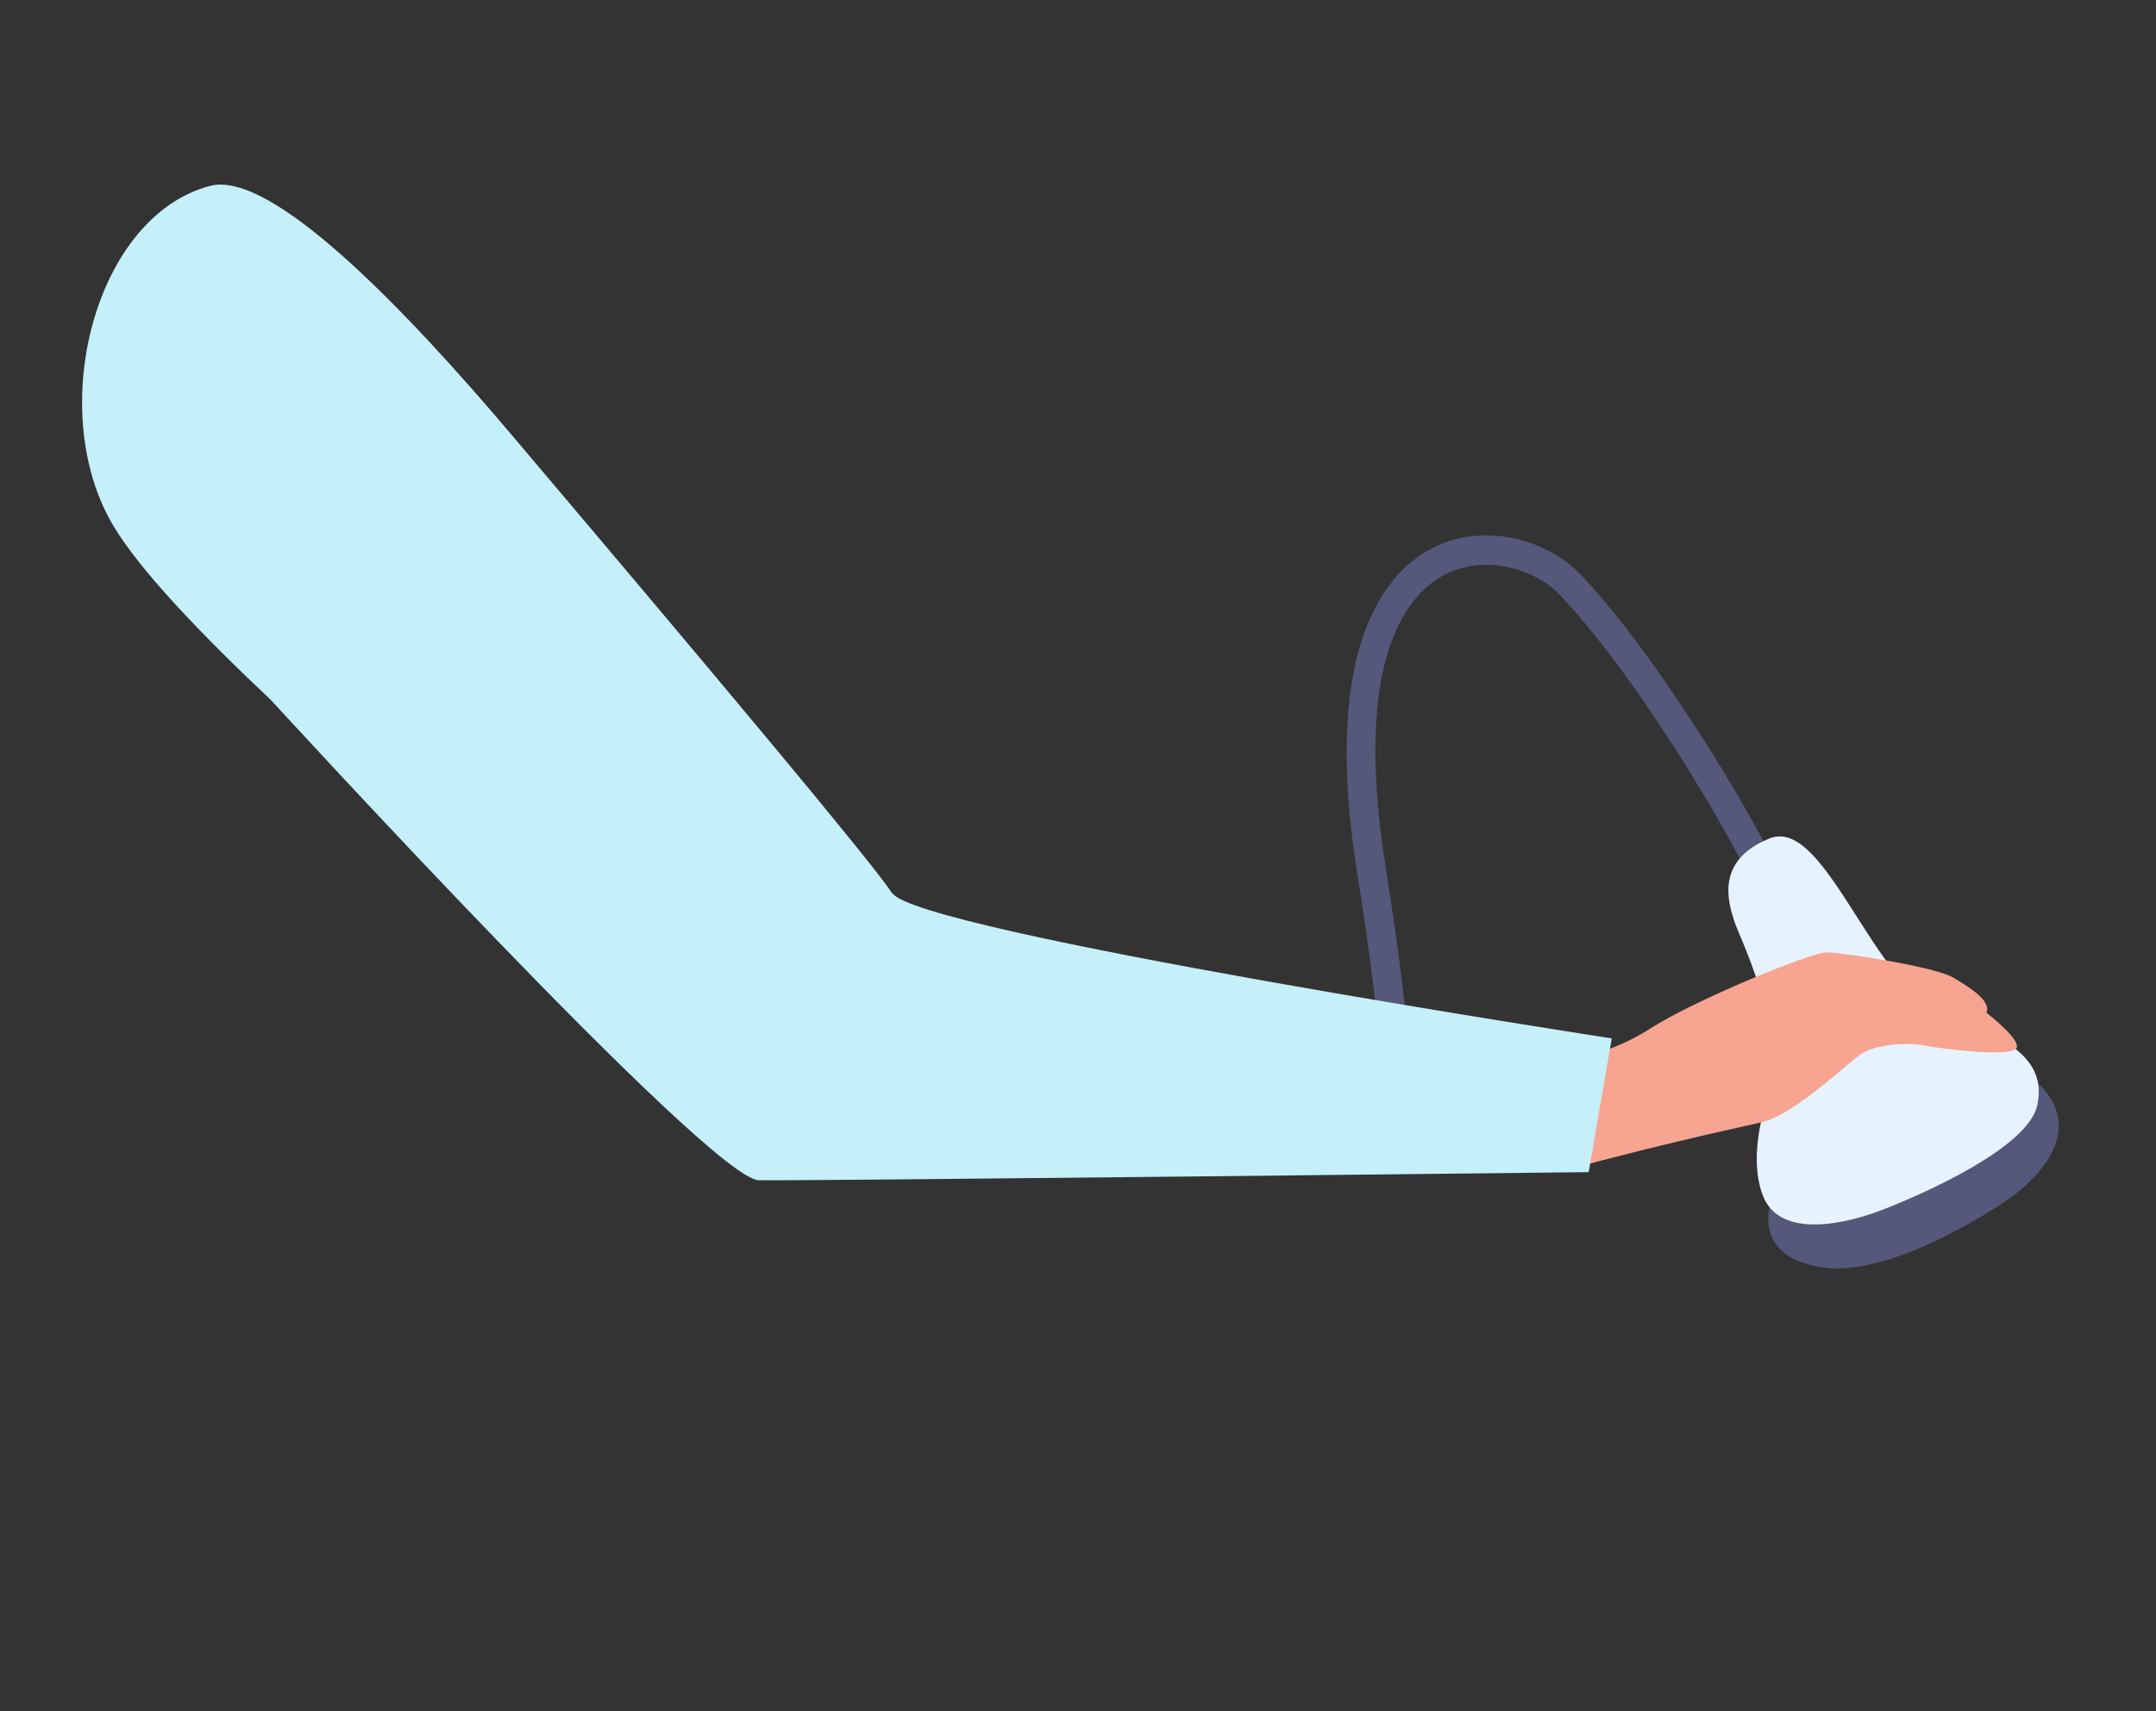 <?xml version="1.0" encoding="UTF-8"?> <svg xmlns="http://www.w3.org/2000/svg" version="1.1" viewBox="0 0 533.6 423.5"><rect x="0" y="0" width="533.6" height="423.5" fill="#333333" stroke="none"/><defs><style> .cls-1 { fill: #f7a491; } .cls-2 { fill: #c5eff9; } .cls-3 { isolation: isolate; } .cls-4 { fill: #55587a; } .cls-5 { fill: #e6f3ff; } </style></defs><g><g id="_Слой_1" data-name="Слой_1"><g id="_Слой_1-2" data-name="_Слой_1"><g class="cls-3"><path class="cls-4" d="M344.3,286.3l-7.2-.9c.1-1,12.4,16.3-1.3-70-9-56.9,8.1-74.5,19-79.9,13.3-6.6,28.7-1.4,36.4,6.7,14,14.7,28.7,37.9,34.4,47.2,12.1,19.8,17.7,31.5,16.6,34.8l-6.9-2.3c-.2.6-.1,1-.1,1-.8-5.8-27.4-52.8-49.2-75.7-6.1-6.4-18.2-10-28-5.2-9.2,4.5-23.4,20-15.1,72.3,13.8,87.4,1.4,71.1,1.3,72.1h.1Z"></path><path class="cls-4" d="M438.7,296.3s-6.3,14.1,11.7,17.3c18.1,3.2,46.5-16.7,46.5-16.7,0,0,22.6-14.6,7.3-29-15.2-14.4-65.6,28.5-65.6,28.5h.1Z"></path><path class="cls-5" d="M438,270.2s-5.9,14.8-1.7,25.7c4.2,10.9,20.7,7.1,30.4,3.2,9.7-3.8,35.2-15.1,37.5-25.5s-5.5-16.4-23-22.7-29.4-48.9-43.2-43.4c-13.8,5.5-10.1,16.2-8.8,20.4,1.3,4.2,12.1,24.8,8.8,42.2h0Z"></path><path class="cls-1" d="M491.7,250.5c1-2.9-4.2-6.1-8.2-8.5-4.3-2.7-27.4-6.2-31.2-6.3-3.8-.2-33,11.9-43.6,18.7-10.6,6.8-18.7,7.2-18.7,7.2-3.2.2-8,.5-11.7.7l8.8,27.4c27.1-7.4,47-11.4,49.5-12.1,8.1-2.3,20.9-14.7,24.1-16.8,3.2-2.1,10.4-3,15.8-2s20.4,2.7,22.4.8c2-1.8-7.2-8.9-7.2-8.9h0v-.2Z"></path><path class="cls-2" d="M220.8,221.1c-5.4-8.8-80-96.7-93.6-112.8-27.7-32.8-60.2-66.2-75.2-62.3-28.5,7.5-40.8,55.2-24.2,83.7,6.5,11.2,22.4,27.7,39.3,43.6h0s108.6,118.6,120.7,118.8,205.4-2,205.4-2l5.7-33.1s-172.1-26.4-178.1-36h0Z"></path></g></g></g></g></svg> 